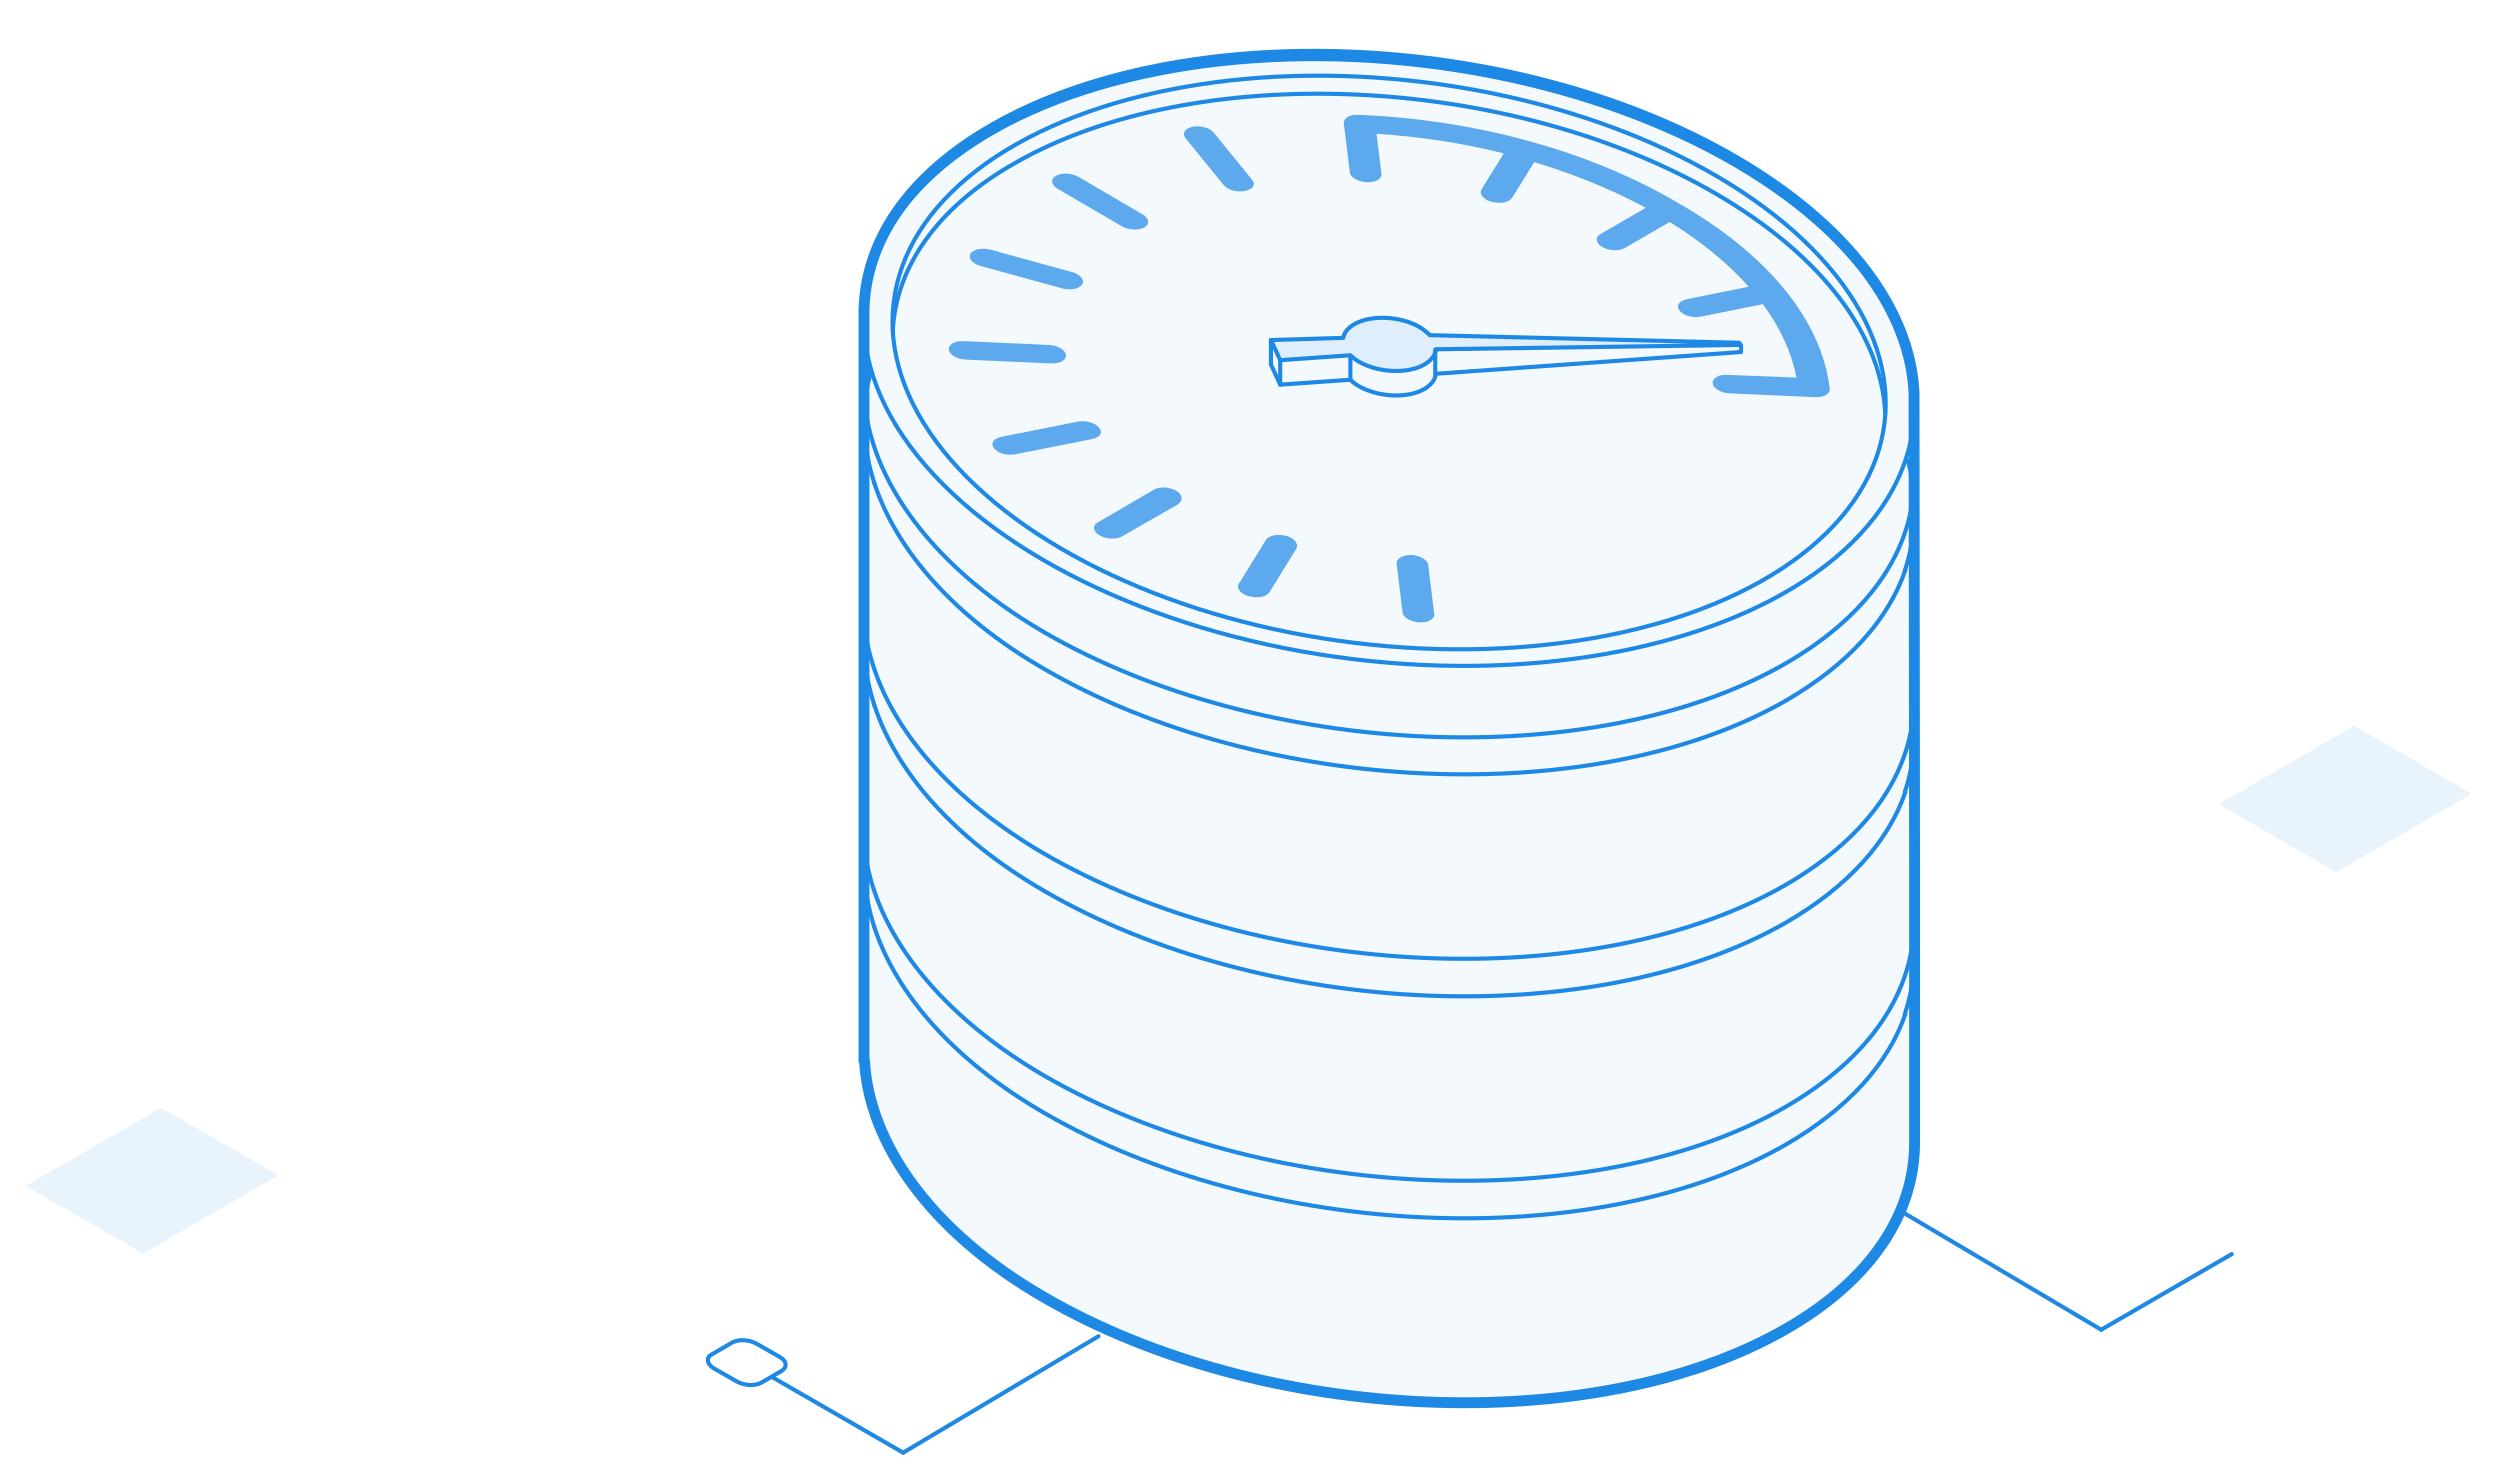 <?xml version="1.0" encoding="utf-8"?>
<!-- Generator: Adobe Illustrator 22.0.1, SVG Export Plug-In . SVG Version: 6.00 Build 0)  -->
<svg version="1.0" id="Layer_1" xmlns="http://www.w3.org/2000/svg" xmlns:xlink="http://www.w3.org/1999/xlink" x="0px" y="0px"
	 viewBox="0 0 459.5 270.8" enable-background="new 0 0 459.5 270.8" xml:space="preserve">
<g>
	<g>
		<path opacity="5.000000e-02" fill="#1E88E5" d="M351.8,73.2c-0.7-15-11.9-30.6-33.1-42.9C278.5,7,217.5,4.4,182.5,24.5
			c-15.7,9-23.5,21-23.7,33.7l0,0v103v19.2v14.6l0.1,0c0.8,14.9,11.9,31.3,33.1,43.5c40.2,23.3,101.2,25.9,136.2,5.8
			c15.9-9.1,23.7-21.4,23.7-34.3h0v-14.6v-19.2v-14.6L351.8,73.2L351.8,73.2z"/>
		
			<ellipse transform="matrix(0.121 -0.993 0.993 0.121 158.194 312.069)" fill="none" stroke="#1E88E5" stroke-width="0.759" stroke-linecap="round" stroke-linejoin="round" stroke-miterlimit="10" cx="255.3" cy="66.7" rx="51.9" ry="91.7"/>
		<g opacity="0.71">
			<path fill="#1E88E5" d="M219.2,23.3c-1.4,0.3-2,1.2-1.3,2.1l7,8.6c0.2,0.2,0.4,0.4,0.7,0.6c0.9,0.5,2.1,0.7,3.2,0.5
				c0.4-0.1,0.7-0.2,0.9-0.3c0.8-0.4,1-1.1,0.4-1.8l-7-8.6c-0.2-0.2-0.4-0.4-0.7-0.6C221.5,23.3,220.2,23.1,219.2,23.3z"/>
			<path fill="#1E88E5" d="M182.1,45.9c-1.5-0.4-3.2-0.1-3.7,0.7c-0.4,0.6,0,1.4,0.9,1.9c0.3,0.2,0.6,0.3,1,0.4l14.9,4.1
				c1.2,0.3,2.4,0.2,3.1-0.2c0.2-0.1,0.4-0.3,0.6-0.5c0.4-0.6,0-1.4-0.9-1.9c-0.3-0.2-0.6-0.3-1-0.4L182.1,45.9z"/>
			<path fill="#1E88E5" d="M194.1,32.3c-1.1,0.6-0.9,1.7,0.3,2.4l11.8,6.9c1.2,0.7,3.1,0.8,4.1,0.2c1.1-0.6,0.9-1.7-0.3-2.4
				l-11.8-6.9C197,31.8,195.2,31.7,194.1,32.3z"/>
			<path fill="#1E88E5" d="M186.6,83.5l14.1-2.8c0.4-0.1,0.7-0.2,0.9-0.3c0.8-0.4,1-1.1,0.4-1.8c-0.2-0.2-0.4-0.4-0.7-0.6
				c-0.9-0.5-2.1-0.7-3.2-0.5L184,80.3c-1.4,0.3-2,1.2-1.3,2.1c0.2,0.2,0.4,0.4,0.7,0.6C184.2,83.5,185.5,83.7,186.6,83.5z"/>
			<path fill="#1E88E5" d="M177.1,62.7c-1.6-0.1-2.8,0.6-2.7,1.6c0.1,0.9,1.5,1.7,3.1,1.8l15.7,0.7c0.8,0,1.5-0.1,2-0.4
				s0.8-0.7,0.7-1.2c-0.1-0.9-1.5-1.7-3.1-1.8L177.1,62.7z"/>
			<path fill="#1E88E5" d="M237.4,98.9c-0.3-0.2-0.6-0.3-1-0.4c-1.5-0.4-3.2-0.1-3.7,0.7l-5,8.1c-0.4,0.6,0,1.4,0.9,1.9
				c0.3,0.2,0.6,0.3,1,0.4c1.2,0.3,2.4,0.2,3.1-0.2c0.2-0.1,0.4-0.3,0.6-0.5l5-8.1C238.6,100.1,238.2,99.4,237.4,98.9z"/>
			<path fill="#1E88E5" d="M216.2,90.2c-1.2-0.7-3.1-0.8-4.1-0.2L201.8,96c-1.1,0.6-0.9,1.7,0.3,2.4s3.1,0.8,4.1,0.2l10.3-5.9
				C217.5,92,217.4,90.9,216.2,90.2z"/>
			<path fill="#1E88E5" d="M256.7,103.6l1.1,9c0.1,0.9,1.5,1.7,3.1,1.8c0.8,0,1.5-0.1,2-0.4s0.8-0.7,0.7-1.2l-1.1-9
				c-0.1-0.9-1.5-1.7-3.1-1.8C257.8,102,256.6,102.7,256.7,103.6z"/>
			<path fill="#1E88E5" d="M249.7,21.1c-1.6-0.1-2.8,0.6-2.7,1.6l1.1,9c0.1,0.9,1.5,1.7,3.1,1.8c0.8,0,1.5-0.1,2-0.4
				c0.5-0.3,0.8-0.7,0.7-1.2l-0.9-7.3c8,0.5,15.9,1.7,23.4,3.6l-4.1,6.6c-0.4,0.6,0,1.4,0.9,1.9c0.3,0.2,0.6,0.3,1,0.4
				c1.2,0.3,2.4,0.2,3.1-0.2c0.2-0.1,0.4-0.3,0.6-0.5l4.1-6.6c7.3,2.2,14.2,5,20.5,8.4l-8.3,4.8c-1.1,0.6-0.9,1.7,0.3,2.4
				s3.1,0.8,4.1,0.2l8.3-4.8c5.8,3.6,10.7,7.6,14.5,11.9l-11.4,2.3c-1.4,0.3-2,1.2-1.3,2.1c0.2,0.2,0.4,0.4,0.7,0.6
				c0.9,0.5,2.1,0.7,3.2,0.5l11.4-2.3c3.2,4.3,5.3,8.9,6.2,13.5l-12.7-0.5c-1.6-0.1-2.8,0.6-2.7,1.6c0.1,0.9,1.5,1.7,3.1,1.8
				l15.7,0.7c0.8,0,1.5-0.1,2-0.4c0.5-0.3,0.8-0.7,0.7-1.2c-1.5-12.5-11.3-24.6-27.7-34C292.2,27.7,271.3,22,249.7,21.1z"/>
		</g>
		
			<ellipse transform="matrix(0.121 -0.993 0.993 0.121 158.194 312.069)" fill="none" stroke="#1E88E5" stroke-width="0.759" stroke-linecap="round" stroke-linejoin="round" stroke-miterlimit="10" cx="255.3" cy="66.7" rx="54.9" ry="97"/>
		<g>
			
				<line fill="none" stroke="#1E88E5" stroke-width="0.759" stroke-linecap="round" stroke-linejoin="round" stroke-miterlimit="10" x1="158.8" y1="71.5" x2="158.8" y2="58.5"/>
			
				<line fill="none" stroke="#1E88E5" stroke-width="0.759" stroke-linecap="round" stroke-linejoin="round" stroke-miterlimit="10" x1="351.8" y1="86.8" x2="351.8" y2="87.1"/>
			
				<line fill="none" stroke="#1E88E5" stroke-width="0.759" stroke-linecap="round" stroke-linejoin="round" stroke-miterlimit="10" x1="351.8" y1="86.8" x2="351.8" y2="74.1"/>
			
				<path fill="none" stroke="#1E88E5" stroke-width="0.759" stroke-linecap="round" stroke-linejoin="round" stroke-miterlimit="10" d="
				M158.8,71.2c0.1,15.3,11.3,32.3,33.1,45c40.2,23.3,101.2,25.9,136.2,5.8c16.3-9.4,24.1-22,23.7-35.2"/>
			
				<path fill="none" stroke="#1E88E5" stroke-width="0.759" stroke-linecap="round" stroke-linejoin="round" stroke-miterlimit="10" d="
				M351.8,86.8"/>
		</g>
		<g>
			
				<line fill="none" stroke="#1E88E5" stroke-width="0.759" stroke-linecap="round" stroke-linejoin="round" stroke-miterlimit="10" x1="233.6" y1="62.5" x2="233.6" y2="67"/>
			
				<path fill="none" stroke="#1E88E5" stroke-width="0.759" stroke-linecap="round" stroke-linejoin="round" stroke-miterlimit="10" d="
				M319.9,63.4l-0.2-0.4l-56.9-1.4c-0.5-0.5-1.1-1-1.9-1.5c-3.5-2-8.9-2.3-12-0.5c-1.2,0.7-1.9,1.6-2,2.5l-13.3,0.4l1.7,3.7
				l12.9-0.9c0.4,0.4,0.9,0.8,1.6,1.2c3.5,2,8.9,2.3,12,0.5c1.3-0.8,2-1.7,2.1-2.8L319.9,63.4z"/>
			
				<path fill="none" stroke="#1E88E5" stroke-width="0.759" stroke-linecap="round" stroke-linejoin="round" stroke-miterlimit="10" d="
				M233.6,67l1.7,3.7l12.9-0.9c0.4,0.4,0.9,0.8,1.6,1.2c3.5,2,8.9,2.3,12,0.5c1.3-0.8,2-1.7,2.1-2.8l56.1-4v-1.3"/>
			
				<line fill="none" stroke="#1E88E5" stroke-width="0.759" stroke-linecap="round" stroke-linejoin="round" stroke-miterlimit="10" x1="235.3" y1="66.3" x2="235.3" y2="70.7"/>
			
				<line fill="none" stroke="#1E88E5" stroke-width="0.759" stroke-linecap="round" stroke-linejoin="round" stroke-miterlimit="10" x1="248.2" y1="65.4" x2="248.2" y2="69.8"/>
			
				<line fill="none" stroke="#1E88E5" stroke-width="0.759" stroke-linecap="round" stroke-linejoin="round" stroke-miterlimit="10" x1="263.8" y1="64.3" x2="263.8" y2="68.8"/>
			<path opacity="0.1" fill="#1E88E5" d="M319.9,63.4l-0.2-0.4l-56.9-1.4c-0.5-0.5-1.1-1-1.9-1.5c-3.5-2-8.9-2.3-12-0.5
				c-1.2,0.7-1.9,1.6-2,2.5l-13.3,0.4l1.7,3.7l12.9-0.9c0.4,0.4,0.9,0.8,1.6,1.2c3.5,2,8.9,2.3,12,0.5c1.3-0.8,2-1.7,2.1-2.8
				L319.9,63.4z"/>
		</g>
		<g>
			
				<path fill="none" stroke="#1E88E5" stroke-width="0.759" stroke-linecap="round" stroke-linejoin="round" stroke-miterlimit="10" d="
				M164.1,60.7c0.6-11.5,8-22.5,22.4-30.7c33.1-19,90.7-16.5,128.7,5.5c20,11.6,30.6,26.3,31.3,40.4"/>
		</g>
		<g>
			
				<line fill="none" stroke="#1E88E5" stroke-width="0.759" stroke-linecap="round" stroke-linejoin="round" stroke-miterlimit="10" x1="351.8" y1="113.8" x2="351.8" y2="113.8"/>
			
				<path fill="none" stroke="#1E88E5" stroke-width="0.759" stroke-linecap="round" stroke-linejoin="round" stroke-miterlimit="10" d="
				M351.8,128.4L351.8,128.4c0,12.9-7.8,25.1-23.7,34.3c-35,20.1-96,17.5-136.2-5.8c-21.1-12.3-32.3-28.6-33.1-43.5h-0.1"/>
			
				<line fill="none" stroke="#1E88E5" stroke-width="0.759" stroke-linecap="round" stroke-linejoin="round" stroke-miterlimit="10" x1="158.8" y1="98.8" x2="158.8" y2="98.8"/>
			
				<path fill="none" stroke="#1E88E5" stroke-width="0.759" stroke-linecap="round" stroke-linejoin="round" stroke-miterlimit="10" d="
				M160.7,88.8"/>
			
				<path fill="none" stroke="#1E88E5" stroke-width="0.759" stroke-linecap="round" stroke-linejoin="round" stroke-miterlimit="10" d="
				M160.7,88.8"/>
			
				<path fill="none" stroke="#1E88E5" stroke-width="0.759" stroke-linecap="round" stroke-linejoin="round" stroke-miterlimit="10" d="
				M350.1,104.9c1.1-3.3,1.7-6.8,1.7-10.2h0"/>
			
				<path fill="none" stroke="#1E88E5" stroke-width="0.759" stroke-linecap="round" stroke-linejoin="round" stroke-miterlimit="10" d="
				M160.7,88.8c4,12.2,14.5,24.5,31.3,34.2c40.2,23.3,101.2,25.9,136.2,5.8c11.6-6.7,18.9-15,22-24"/>
			
				<path fill="none" stroke="#1E88E5" stroke-width="0.759" stroke-linecap="round" stroke-linejoin="round" stroke-miterlimit="10" d="
				M160.7,88.8c-1-3.1-1.6-6.2-1.8-9.3h-0.1"/>
			
				<line fill="none" stroke="#1E88E5" stroke-width="0.759" stroke-linecap="round" stroke-linejoin="round" stroke-miterlimit="10" x1="158.8" y1="79.5" x2="158.8" y2="98.8"/>
			
				<line fill="none" stroke="#1E88E5" stroke-width="0.759" stroke-linecap="round" stroke-linejoin="round" stroke-miterlimit="10" x1="158.8" y1="98.8" x2="158.8" y2="113.3"/>
			
				<line fill="none" stroke="#1E88E5" stroke-width="0.759" stroke-linecap="round" stroke-linejoin="round" stroke-miterlimit="10" x1="351.8" y1="94.6" x2="351.8" y2="113.8"/>
			
				<line fill="none" stroke="#1E88E5" stroke-width="0.759" stroke-linecap="round" stroke-linejoin="round" stroke-miterlimit="10" x1="351.8" y1="128.4" x2="351.8" y2="113.8"/>
			
				<path fill="none" stroke="#1E88E5" stroke-width="0.759" stroke-linecap="round" stroke-linejoin="round" stroke-miterlimit="10" d="
				M160,68.6c-0.7,2.6-1.2,5.3-1.2,8h0v14.6"/>
			
				<path fill="none" stroke="#1E88E5" stroke-width="0.759" stroke-linecap="round" stroke-linejoin="round" stroke-miterlimit="10" d="
				M351.8,106.3V91.7h0c-0.1-2.3-0.5-4.7-1.1-7"/>
		</g>
		<g>
			
				<line fill="none" stroke="#1E88E5" stroke-width="0.759" stroke-linecap="round" stroke-linejoin="round" stroke-miterlimit="10" x1="351.8" y1="154.6" x2="351.8" y2="154.6"/>
			
				<path fill="none" stroke="#1E88E5" stroke-width="0.759" stroke-linecap="round" stroke-linejoin="round" stroke-miterlimit="10" d="
				M351.8,169.2L351.8,169.2c0,12.9-7.8,25.1-23.7,34.3c-35,20.1-96,17.5-136.2-5.8c-21.1-12.3-32.3-28.6-33.1-43.5h-0.1"/>
			
				<line fill="none" stroke="#1E88E5" stroke-width="0.759" stroke-linecap="round" stroke-linejoin="round" stroke-miterlimit="10" x1="158.8" y1="139.6" x2="158.8" y2="139.6"/>
			
				<path fill="none" stroke="#1E88E5" stroke-width="0.759" stroke-linecap="round" stroke-linejoin="round" stroke-miterlimit="10" d="
				M160.7,129.6"/>
			
				<path fill="none" stroke="#1E88E5" stroke-width="0.759" stroke-linecap="round" stroke-linejoin="round" stroke-miterlimit="10" d="
				M160.7,129.6"/>
			
				<path fill="none" stroke="#1E88E5" stroke-width="0.759" stroke-linecap="round" stroke-linejoin="round" stroke-miterlimit="10" d="
				M350.1,145.6c1.1-3.3,1.7-6.8,1.7-10.2h0"/>
			
				<path fill="none" stroke="#1E88E5" stroke-width="0.759" stroke-linecap="round" stroke-linejoin="round" stroke-miterlimit="10" d="
				M160.7,129.6c4,12.2,14.5,24.5,31.3,34.2c40.2,23.3,101.2,25.9,136.2,5.8c11.6-6.7,18.9-15,22-24"/>
			
				<polyline fill="none" stroke="#1E88E5" stroke-width="0.759" stroke-linecap="round" stroke-linejoin="round" stroke-miterlimit="10" points="
				158.8,105.8 158.8,105.8 158.8,120.3 			"/>
			
				<polyline fill="none" stroke="#1E88E5" stroke-width="0.759" stroke-linecap="round" stroke-linejoin="round" stroke-miterlimit="10" points="
				351.8,135.4 351.8,120.8 351.8,120.8 			"/>
			
				<path fill="none" stroke="#1E88E5" stroke-width="0.759" stroke-linecap="round" stroke-linejoin="round" stroke-miterlimit="10" d="
				M160.7,129.6c-1-3.1-1.6-6.2-1.8-9.3h-0.1"/>
			
				<line fill="none" stroke="#1E88E5" stroke-width="0.759" stroke-linecap="round" stroke-linejoin="round" stroke-miterlimit="10" x1="158.8" y1="120.3" x2="158.8" y2="139.6"/>
			
				<line fill="none" stroke="#1E88E5" stroke-width="0.759" stroke-linecap="round" stroke-linejoin="round" stroke-miterlimit="10" x1="158.8" y1="139.6" x2="158.8" y2="154.1"/>
			
				<line fill="none" stroke="#1E88E5" stroke-width="0.759" stroke-linecap="round" stroke-linejoin="round" stroke-miterlimit="10" x1="351.8" y1="135.4" x2="351.8" y2="154.6"/>
			
				<line fill="none" stroke="#1E88E5" stroke-width="0.759" stroke-linecap="round" stroke-linejoin="round" stroke-miterlimit="10" x1="351.8" y1="169.2" x2="351.8" y2="154.6"/>
		</g>
		<g>
			
				<line fill="none" stroke="#1E88E5" stroke-width="0.759" stroke-linecap="round" stroke-linejoin="round" stroke-miterlimit="10" x1="351.8" y1="195.4" x2="351.8" y2="195.4"/>
			
				<path fill="none" stroke="#1E88E5" stroke-width="0.759" stroke-linecap="round" stroke-linejoin="round" stroke-miterlimit="10" d="
				M351.8,210L351.8,210c0,12.9-7.8,25.1-23.7,34.3c-35,20.1-96,17.5-136.2-5.8c-21.1-12.3-32.3-28.6-33.1-43.5h-0.1"/>
			
				<line fill="none" stroke="#1E88E5" stroke-width="0.759" stroke-linecap="round" stroke-linejoin="round" stroke-miterlimit="10" x1="158.8" y1="180.4" x2="158.8" y2="180.4"/>
			
				<path fill="none" stroke="#1E88E5" stroke-width="0.759" stroke-linecap="round" stroke-linejoin="round" stroke-miterlimit="10" d="
				M160.7,170.4"/>
			
				<path fill="none" stroke="#1E88E5" stroke-width="0.759" stroke-linecap="round" stroke-linejoin="round" stroke-miterlimit="10" d="
				M160.7,170.4"/>
			
				<path fill="none" stroke="#1E88E5" stroke-width="0.759" stroke-linecap="round" stroke-linejoin="round" stroke-miterlimit="10" d="
				M350.1,186.4c1.1-3.3,1.7-6.8,1.7-10.2h0"/>
			
				<path fill="none" stroke="#1E88E5" stroke-width="0.759" stroke-linecap="round" stroke-linejoin="round" stroke-miterlimit="10" d="
				M160.7,170.4c4,12.2,14.5,24.5,31.3,34.2c40.2,23.3,101.2,25.9,136.2,5.8c11.6-6.7,18.9-15,22-24"/>
			
				<polyline fill="none" stroke="#1E88E5" stroke-width="0.759" stroke-linecap="round" stroke-linejoin="round" stroke-miterlimit="10" points="
				158.8,146.6 158.8,146.6 158.8,161.1 			"/>
			
				<polyline fill="none" stroke="#1E88E5" stroke-width="0.759" stroke-linecap="round" stroke-linejoin="round" stroke-miterlimit="10" points="
				351.8,176.2 351.8,161.6 351.8,161.6 			"/>
			
				<path fill="none" stroke="#1E88E5" stroke-width="0.759" stroke-linecap="round" stroke-linejoin="round" stroke-miterlimit="10" d="
				M160.7,170.4c-1-3.1-1.6-6.2-1.8-9.3h-0.1"/>
			
				<line fill="none" stroke="#1E88E5" stroke-width="0.759" stroke-linecap="round" stroke-linejoin="round" stroke-miterlimit="10" x1="158.8" y1="161.1" x2="158.8" y2="180.4"/>
			
				<line fill="none" stroke="#1E88E5" stroke-width="0.759" stroke-linecap="round" stroke-linejoin="round" stroke-miterlimit="10" x1="158.8" y1="180.4" x2="158.8" y2="194.9"/>
			
				<line fill="none" stroke="#1E88E5" stroke-width="0.759" stroke-linecap="round" stroke-linejoin="round" stroke-miterlimit="10" x1="351.8" y1="176.2" x2="351.8" y2="195.4"/>
			
				<line fill="none" stroke="#1E88E5" stroke-width="0.759" stroke-linecap="round" stroke-linejoin="round" stroke-miterlimit="10" x1="351.8" y1="210" x2="351.8" y2="195.4"/>
		</g>
		
			<path fill="none" stroke="#1E88E5" stroke-width="0.8" stroke-linecap="round" stroke-linejoin="round" stroke-miterlimit="10" d="
			M174.9,96.3"/>
		<path fill="none" stroke="#1E88E5" stroke-width="2" stroke-linecap="round" stroke-linejoin="round" stroke-miterlimit="10" d="
			M351.8,72.2c-0.7-15-11.9-30.6-33.1-42.9C278.5,6,217.5,3.4,182.5,23.5c-15.7,9-23.5,21-23.7,33.7l0,0v104v19.2v14.6l0.1,0
			c0.8,14.9,11.9,31.3,33.1,43.5c40.2,23.3,101.2,25.9,136.2,5.8c15.9-9.1,23.7-21.4,23.7-34.3h0v-14.6v-19.2v-14.6L351.8,72.2
			L351.8,72.2z"/>
	</g>
	
		<path fill="none" stroke="#1E88E5" stroke-width="0.759" stroke-linecap="round" stroke-linejoin="round" stroke-miterlimit="10" d="
		M143.6,252l-3.6,2.1c-1.2,0.7-3.2,0.6-4.6-0.2l-4.2-2.4c-1.3-0.8-1.5-2-0.3-2.6l3.6-2.1c1.2-0.7,3.2-0.6,4.6,0.2l4.2,2.4
		C144.6,250.1,144.8,251.3,143.6,252z"/>
	
		<line fill="none" stroke="#1E88E5" stroke-width="0.759" stroke-linecap="round" stroke-linejoin="round" stroke-miterlimit="10" x1="141.9" y1="253.1" x2="166" y2="267"/>
	
		<line fill="none" stroke="#1E88E5" stroke-width="0.759" stroke-linecap="round" stroke-linejoin="round" stroke-miterlimit="10" x1="166" y1="267" x2="201.9" y2="245.6"/>
	
		<line fill="none" stroke="#1E88E5" stroke-width="0.759" stroke-linecap="round" stroke-linejoin="round" stroke-miterlimit="10" x1="410.2" y1="230.5" x2="386.2" y2="244.4"/>
	
		<line fill="none" stroke="#1E88E5" stroke-width="0.759" stroke-linecap="round" stroke-linejoin="round" stroke-miterlimit="10" x1="386.2" y1="244.4" x2="350.2" y2="223.1"/>
	<polygon opacity="0.1" fill="#1E88E5" points="4.7,218 26.3,230.4 51.2,216 29.6,203.6 	"/>
	<polygon opacity="0.1" fill="#1E88E5" points="407.8,147.8 429.4,160.3 454.3,145.9 432.7,133.4 	"/>
</g>
</svg>
